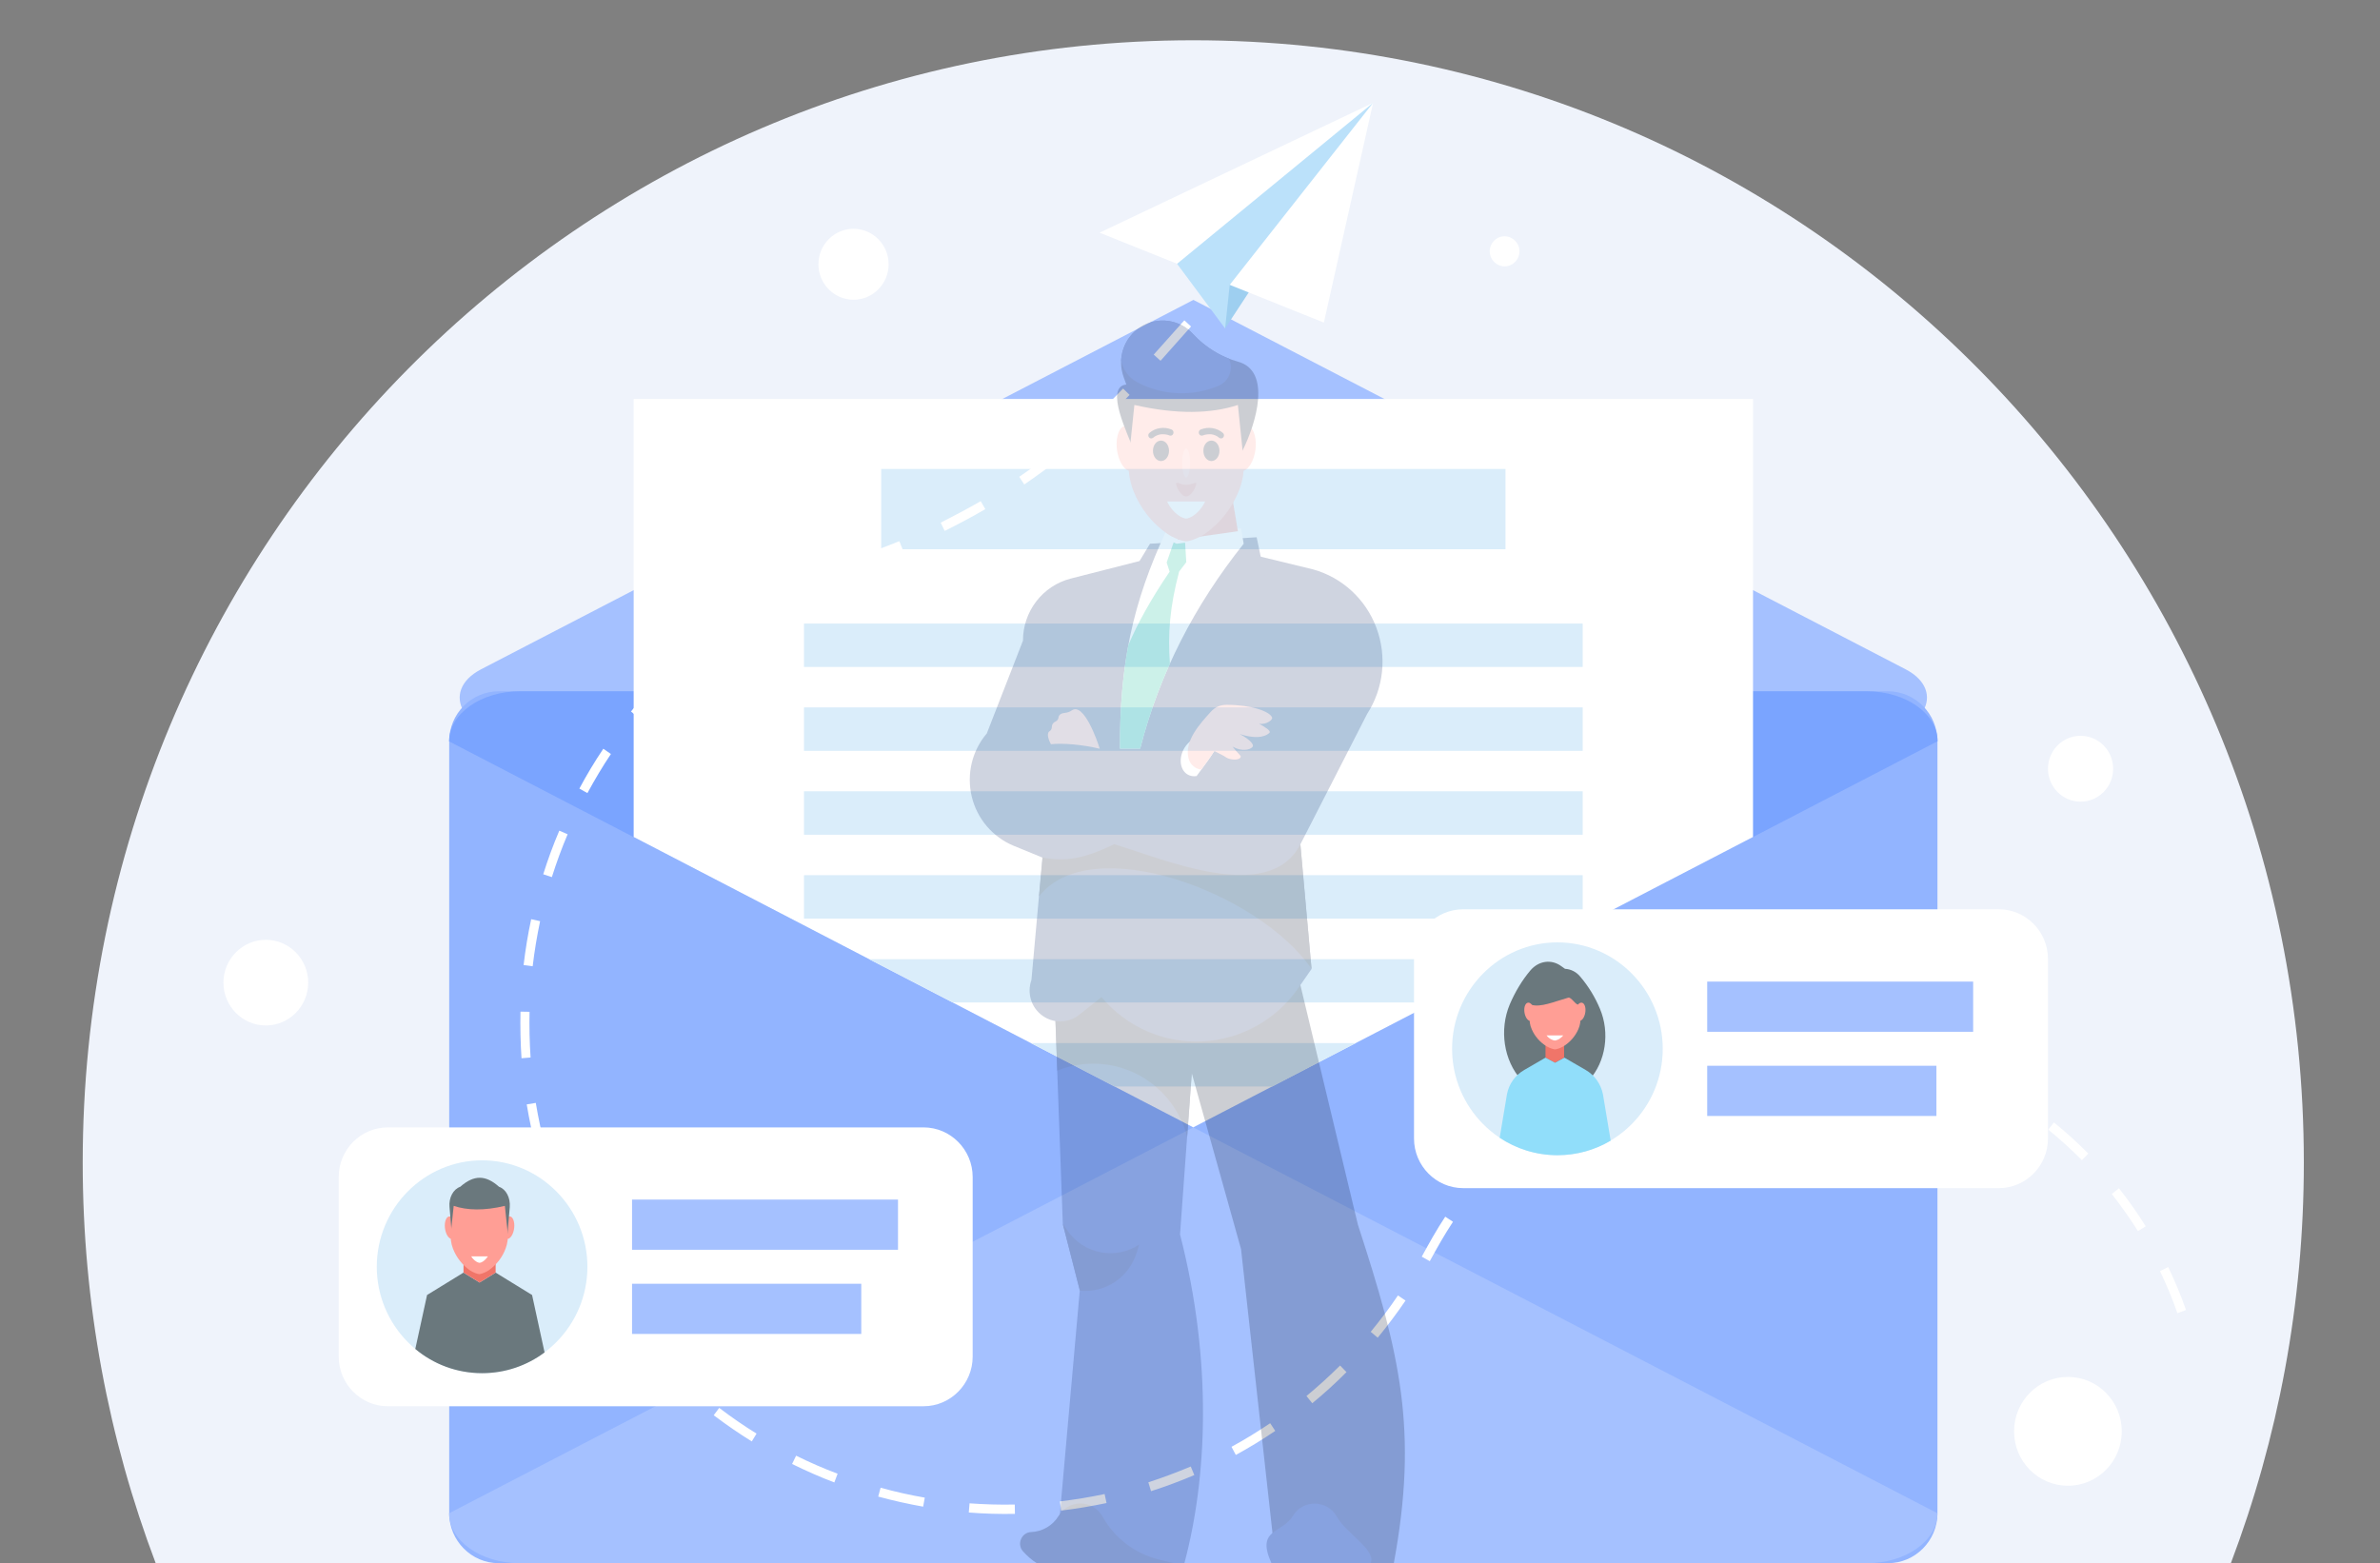 <svg xmlns="http://www.w3.org/2000/svg" width="137" height="90" viewBox="0 0 137 90" fill="none">
  <rect x="0" y="0" width="137" height="90" fill="#808080" stroke="none"/>
  <g clip-path="url(#clip0_3434_5308)">
    <path d="M68.688 2.319C103.991 2.319 132.616 31.249 132.616 66.929C132.616 75.055 131.126 82.835 128.412 90H8.965C6.25 82.835 4.761 75.055 4.761 66.929C4.761 31.241 33.385 2.319 68.688 2.319Z" fill="#EFF3FB"/>
    <path d="M107.476 42.361H29.909C26.698 42.361 25.234 39.808 27.7 38.527L68.697 17.265L109.686 38.527C112.152 39.808 110.679 42.361 107.476 42.361Z" fill="#A5C1FF"/>
    <path d="M28.701 39.799H108.684C110.25 39.799 111.526 41.097 111.526 42.672V87.118C111.526 88.702 110.242 89.991 108.684 89.991H28.701C27.134 89.991 25.858 88.693 25.858 87.118V42.681C25.85 41.097 27.134 39.799 28.701 39.799Z" fill="#92B4FF"/>
    <path d="M29.909 39.799H107.476C109.711 39.799 111.535 41.097 111.535 42.672L68.688 64.904L25.85 42.681C25.85 41.097 27.682 39.799 29.909 39.799Z" fill="#7AA4FF"/>
    <path d="M111.526 87.119C111.526 88.702 109.703 89.992 107.468 89.992H29.909C27.674 89.992 25.85 88.694 25.85 87.119L68.688 64.904L111.526 87.119Z" fill="#A5C1FF"/>
    <path d="M36.476 22.968H100.909V48.185L68.688 64.904L36.476 48.185V22.968Z" fill="white"/>
    <path d="M50.724 27H86.661V31.621H50.724V27ZM46.28 35.896H91.105V38.397H46.28V35.896ZM59.338 60.049H78.047L73.235 62.55H64.159L59.338 60.049ZM46.28 40.725C61.222 40.725 76.163 40.725 91.105 40.725C91.105 41.556 91.105 42.386 91.105 43.226C76.163 43.226 61.222 43.226 46.28 43.226C46.28 42.386 46.28 41.556 46.28 40.725ZM46.28 45.554C61.222 45.554 76.163 45.554 91.105 45.554C91.105 46.385 91.105 47.215 91.105 48.055C76.163 48.055 61.222 48.055 46.28 48.055C46.28 47.224 46.28 46.385 46.28 45.554ZM46.28 50.383C61.222 50.383 76.163 50.383 91.105 50.383C91.105 51.214 91.105 52.044 91.105 52.884C76.163 52.884 61.222 52.884 46.28 52.884C46.28 52.053 46.28 51.222 46.28 50.383ZM50.022 55.22H87.355L82.542 57.712H54.843L50.022 55.22Z" fill="#DAEDFA"/>
    <path d="M70.521 18.908L79.04 5.919L70.127 16.537L70.521 18.908Z" fill="#9ECFF0"/>
    <path d="M63.294 13.396L79.04 5.919L76.206 18.571L63.294 13.396Z" fill="white"/>
    <path d="M79.04 5.919L67.755 15.187L70.521 18.908L70.786 16.399L79.04 5.919Z" fill="#BBE1FA"/>
    <path d="M66.804 20.769L66.411 20.415L68.174 18.441L68.56 18.796L66.804 20.769ZM125.834 75.418C125.543 74.579 125.192 73.748 124.807 72.943L124.336 73.177C124.713 73.965 125.055 74.778 125.338 75.6L125.834 75.418ZM123.514 70.598C123.043 69.845 122.529 69.11 121.973 68.409L121.562 68.738C122.101 69.43 122.598 70.131 123.069 70.875L123.514 70.598ZM120.209 66.41C119.575 65.769 118.924 65.181 118.231 64.618L117.905 65.034C118.582 65.588 119.224 66.167 119.841 66.79L120.209 66.41ZM116.073 63.052C115.328 62.567 114.549 62.135 113.753 61.737L113.521 62.213C114.301 62.593 115.054 63.026 115.79 63.493L116.073 63.052ZM111.312 60.69C110.473 60.387 109.634 60.136 108.769 59.919L108.649 60.438C109.497 60.646 110.319 60.897 111.141 61.191L111.312 60.69ZM106.158 59.443C105.276 59.331 104.394 59.27 103.512 59.262L103.503 59.789C104.377 59.807 105.233 59.859 106.098 59.971L106.158 59.443ZM100.849 59.374C99.967 59.461 99.094 59.599 98.22 59.781L98.332 60.3C99.179 60.118 100.036 59.989 100.9 59.902L100.849 59.374ZM95.66 60.473C94.821 60.75 93.99 61.079 93.186 61.451L93.408 61.936C94.196 61.572 95.009 61.252 95.823 60.975L95.66 60.473ZM90.839 62.706C90.077 63.164 89.35 63.666 88.639 64.212L88.956 64.636C89.649 64.108 90.36 63.614 91.113 63.164L90.839 62.706ZM86.609 65.942C85.967 66.566 85.359 67.206 84.786 67.898L85.188 68.244C85.753 67.569 86.335 66.938 86.969 66.332L86.609 65.942ZM83.193 70.044C82.688 70.806 82.277 71.55 81.84 72.346L82.303 72.606C82.731 71.818 83.142 71.091 83.638 70.338L83.193 70.044ZM80.47 74.579C79.982 75.306 79.451 75.998 78.903 76.673L79.306 77.011C79.871 76.318 80.402 75.617 80.907 74.873L80.47 74.579ZM77.139 78.612C76.523 79.226 75.872 79.814 75.204 80.368L75.538 80.784C76.223 80.221 76.882 79.624 77.508 78.992L77.139 78.612ZM73.115 81.935C72.396 82.419 71.651 82.878 70.889 83.293L71.137 83.761C71.916 83.337 72.678 82.869 73.406 82.376L73.115 81.935ZM68.543 84.427C67.738 84.764 66.933 85.067 66.102 85.336L66.257 85.846C67.104 85.578 67.926 85.266 68.748 84.92L68.543 84.427ZM63.585 86.011C62.729 86.192 61.881 86.331 61.016 86.435L61.076 86.963C61.958 86.859 62.823 86.712 63.696 86.53L63.585 86.011ZM58.413 86.616C57.548 86.634 56.675 86.608 55.81 86.547L55.767 87.075C56.641 87.144 57.54 87.17 58.422 87.153L58.413 86.616ZM53.233 86.218C52.377 86.071 51.529 85.881 50.69 85.647L50.553 86.158C51.409 86.391 52.274 86.582 53.139 86.738L53.233 86.218ZM48.215 84.842C47.41 84.54 46.597 84.185 45.826 83.804L45.595 84.28C46.383 84.669 47.205 85.033 48.027 85.344L48.215 84.842ZM43.549 82.532C42.804 82.073 42.093 81.58 41.4 81.052L41.083 81.476C41.793 82.013 42.521 82.514 43.275 82.982L43.549 82.532ZM39.396 79.373C38.754 78.785 38.146 78.153 37.563 77.513L37.17 77.867C37.761 78.525 38.386 79.165 39.036 79.771L39.396 79.373ZM35.902 75.479C35.38 74.778 34.901 74.051 34.447 73.298L34.002 73.575C34.464 74.337 34.952 75.081 35.483 75.799L35.902 75.479ZM33.205 70.988C32.828 70.2 32.486 69.387 32.186 68.573L31.69 68.755C31.998 69.594 32.349 70.416 32.734 71.221L33.205 70.988ZM31.39 66.064C31.167 65.216 30.988 64.359 30.842 63.493L30.32 63.58C30.465 64.463 30.654 65.337 30.876 66.202L31.39 66.064ZM30.542 60.88C30.482 60.006 30.465 59.123 30.482 58.249L29.96 58.24C29.943 59.132 29.96 60.032 30.02 60.923L30.542 60.88ZM30.662 55.627C30.765 54.753 30.91 53.896 31.09 53.031L30.576 52.918C30.388 53.792 30.243 54.675 30.14 55.558L30.662 55.627ZM31.767 50.495C32.032 49.656 32.332 48.834 32.674 48.029L32.195 47.821C31.844 48.643 31.535 49.483 31.27 50.331L31.767 50.495ZM33.813 45.658C34.233 44.888 34.678 44.135 35.166 43.408L34.729 43.105C34.233 43.84 33.77 44.611 33.351 45.398L33.813 45.658ZM36.724 41.305C37.272 40.63 37.855 39.972 38.471 39.358L38.103 38.977C37.478 39.617 36.887 40.266 36.322 40.959L36.724 41.305ZM40.398 37.584C41.074 37.021 41.759 36.502 42.478 36L42.187 35.559C41.451 36.061 40.749 36.597 40.064 37.168L40.398 37.584ZM44.696 34.633C45.458 34.209 46.237 33.828 47.034 33.482L46.828 32.997C46.015 33.352 45.218 33.741 44.448 34.174L44.696 34.633ZM49.474 32.556C50.313 32.279 51.144 31.976 51.966 31.647L51.769 31.154C50.964 31.483 50.142 31.786 49.311 32.054L49.474 32.556ZM54.38 30.565C55.177 30.167 55.947 29.761 56.718 29.311L56.452 28.852C55.69 29.293 54.928 29.691 54.149 30.09L54.38 30.565ZM58.961 27.891C59.689 27.39 60.408 26.87 61.102 26.316L60.776 25.901C60.092 26.446 59.389 26.957 58.67 27.45L58.961 27.891ZM63.123 24.594C63.773 23.997 64.415 23.374 65.023 22.734L64.647 22.37C64.047 23.002 63.422 23.616 62.772 24.205L63.123 24.594Z" fill="white"/>
    <path d="M15.301 54.104C16.645 54.104 17.741 55.211 17.741 56.57C17.741 57.929 16.645 59.036 15.301 59.036C13.957 59.036 12.861 57.929 12.861 56.57C12.861 55.211 13.957 54.104 15.301 54.104ZM49.132 13.171C50.245 13.171 51.152 14.088 51.152 15.213C51.152 16.338 50.245 17.256 49.132 17.256C48.018 17.256 47.111 16.338 47.111 15.213C47.111 14.088 48.018 13.171 49.132 13.171ZM86.609 13.604C87.081 13.604 87.466 13.993 87.466 14.469C87.466 14.945 87.081 15.334 86.609 15.334C86.139 15.334 85.753 14.945 85.753 14.469C85.753 13.993 86.13 13.604 86.609 13.604ZM119.764 42.36C120.8 42.36 121.639 43.208 121.639 44.255C121.639 45.303 120.8 46.151 119.764 46.151C118.727 46.151 117.888 45.303 117.888 44.255C117.888 43.208 118.727 42.36 119.764 42.36ZM119.036 79.269C120.748 79.269 122.135 80.671 122.135 82.402C122.135 84.132 120.748 85.534 119.036 85.534C117.323 85.534 115.936 84.132 115.936 82.402C115.936 80.671 117.323 79.269 119.036 79.269Z" fill="white"/>
    <path d="M22.322 64.904H53.164C54.723 64.904 55.99 66.194 55.99 67.76V78.101C55.99 79.676 54.714 80.957 53.164 80.957H22.322C20.764 80.957 19.497 79.668 19.497 78.101V67.76C19.497 66.185 20.764 64.904 22.322 64.904Z" fill="white"/>
    <path d="M27.751 79.054C31.09 79.054 33.813 76.302 33.813 72.927C33.813 69.552 31.09 66.8 27.751 66.8C24.412 66.8 21.689 69.552 21.689 72.927C21.689 76.302 24.412 79.054 27.751 79.054Z" fill="#DAEDFA"/>
    <path d="M31.347 77.859C30.337 78.612 29.095 79.053 27.751 79.053C26.287 79.053 24.951 78.534 23.906 77.66L24.583 74.553L26.68 73.264L27.605 73.835L28.53 73.264L30.628 74.553L31.347 77.859Z" fill="#6A787D"/>
    <path d="M36.382 69.059H51.692V71.949H36.382V69.059ZM36.382 73.905H49.577V76.795H36.382V73.905Z" fill="#A5C1FF"/>
    <path d="M26.681 70.823H28.53V73.264L27.605 73.835L26.681 73.264V70.823Z" fill="#F07569"/>
    <path d="M25.876 70.027C25.696 70.027 25.576 70.322 25.61 70.676C25.645 71.031 25.824 71.325 26.004 71.325C26.184 71.325 26.304 71.031 26.27 70.676C26.235 70.313 26.055 70.027 25.876 70.027ZM29.335 70.027C29.515 70.027 29.635 70.322 29.6 70.676C29.566 71.031 29.386 71.325 29.206 71.325C29.027 71.325 28.907 71.031 28.941 70.676C28.975 70.313 29.155 70.027 29.335 70.027Z" fill="#FF9E95"/>
    <path d="M29.215 71.014L29.344 69.491C29.387 68.955 29.13 68.461 28.727 68.323C27.957 67.639 27.289 67.622 26.492 68.323C26.09 68.461 25.825 68.955 25.876 69.491L26.004 71.014H29.215Z" fill="#6A787D"/>
    <path d="M26.116 69.422L25.953 70.962C25.919 71.274 25.962 71.585 26.073 71.88C26.27 72.39 26.612 72.823 27.049 73.134C27.212 73.247 27.486 73.351 27.588 73.351C27.691 73.351 27.965 73.247 28.128 73.134C28.573 72.823 28.916 72.39 29.104 71.88C29.215 71.585 29.258 71.274 29.224 70.962L29.061 69.422C27.871 69.707 26.886 69.681 26.116 69.422Z" fill="#FF9E95"/>
    <path d="M27.126 72.329C27.194 72.442 27.288 72.545 27.408 72.623C27.468 72.667 27.571 72.701 27.605 72.701C27.648 72.701 27.742 72.667 27.802 72.623C27.913 72.545 28.008 72.442 28.085 72.329H27.126Z" fill="white"/>
    <path d="M84.221 52.348H115.063C116.621 52.348 117.888 53.637 117.888 55.203V65.545C117.888 67.12 116.613 68.4 115.063 68.4H84.221C82.662 68.4 81.395 67.111 81.395 65.545V55.212C81.386 53.637 82.662 52.348 84.221 52.348Z" fill="white"/>
    <path d="M89.649 66.506C92.989 66.506 95.712 63.754 95.712 60.379C95.712 57.004 92.989 54.252 89.649 54.252C86.31 54.252 83.587 57.004 83.587 60.379C83.587 63.754 86.31 66.506 89.649 66.506Z" fill="#DAEDFA"/>
    <path d="M98.272 56.51H113.581V59.4H98.272V56.51ZM98.272 61.356H111.466V64.246H98.272V61.356Z" fill="#A5C1FF"/>
    <path d="M90.086 55.774L89.88 55.627C89.307 55.203 88.57 55.307 88.091 55.87C87.611 56.441 87.217 57.099 86.909 57.817C86.293 59.279 86.558 61.053 87.569 62.17H89.315H89.872H91.481C92.432 61.123 92.68 59.452 92.098 58.076C91.815 57.401 91.439 56.787 90.985 56.25C90.745 55.947 90.42 55.792 90.086 55.774Z" fill="#6A787D"/>
    <path d="M88.964 59.651H90.035V60.889L89.504 61.183L88.964 60.889V59.651Z" fill="#F07569"/>
    <path d="M87.98 57.722C87.817 57.722 87.714 57.955 87.748 58.25C87.783 58.544 87.937 58.777 88.1 58.777C88.262 58.777 88.365 58.544 88.331 58.25C88.296 57.955 88.134 57.722 87.98 57.722ZM91.028 57.722C91.191 57.722 91.293 57.955 91.259 58.25C91.225 58.544 91.071 58.777 90.908 58.777C90.745 58.777 90.642 58.544 90.677 58.25C90.711 57.955 90.865 57.722 91.028 57.722Z" fill="#FF9E95"/>
    <path d="M88.134 57.843L88.057 58.518C88.031 58.769 88.065 59.02 88.168 59.245C88.339 59.652 88.639 59.998 89.033 60.24C89.178 60.327 89.418 60.413 89.512 60.413C89.606 60.413 89.846 60.327 89.992 60.24C90.386 59.998 90.685 59.643 90.857 59.245C90.959 59.011 90.994 58.76 90.968 58.518L90.891 57.843C90.702 57.886 90.454 57.385 90.274 57.436C89.418 57.679 88.69 58.008 88.134 57.843Z" fill="#FF9E95"/>
    <path d="M89.024 59.608C89.093 59.704 89.187 59.782 89.307 59.842C89.367 59.877 89.47 59.903 89.504 59.903C89.547 59.903 89.641 59.868 89.701 59.842C89.812 59.782 89.906 59.704 89.983 59.608H89.024Z" fill="white"/>
    <path d="M88.964 60.889L87.74 61.598C87.226 61.892 86.858 62.403 86.746 62.992L86.327 65.501C87.277 66.133 88.425 66.505 89.649 66.505C90.762 66.505 91.816 66.202 92.715 65.666L92.269 62.992C92.149 62.403 91.79 61.893 91.276 61.598L90.052 60.889L89.512 61.183L88.964 60.889Z" fill="#91DEFA"/>
    <g opacity="0.2">
      <path d="M67.926 71.066L68.997 56.302L60.511 52.14L61.179 70.469L62.155 74.293L60.759 90H68.175C69.485 85.111 69.81 78.378 67.926 71.066Z" fill="#102662"/>
      <path d="M73.757 52.139L78.167 70.512C80.608 77.989 81.644 82.359 80.231 90H73.441L71.437 71.905L68.603 61.789L68.338 65.441C67.969 64.013 67.044 62.766 65.743 61.996C64.236 61.114 62.438 61.001 60.862 61.633L60.52 52.131L73.757 52.139ZM61.179 70.468L61.453 70.858C62.386 72.199 64.21 72.545 65.572 71.654L65.426 72.13C64.981 73.54 63.62 74.449 62.164 74.302L61.179 70.468Z" fill="#020B21"/>
      <path d="M69.502 31.302L75.59 32.782C77.268 33.249 78.621 34.504 79.229 36.139C79.845 37.783 79.648 39.627 78.698 41.098L74.853 48.609L75.496 55.783L74.759 56.848C73.492 58.7 71.446 59.842 69.219 59.955C66.993 60.067 64.844 59.124 63.405 57.402L62.121 58.423C61.505 58.916 60.64 58.934 59.998 58.466C59.355 57.999 59.107 57.168 59.373 56.415L60.006 49.371L58.362 48.696C57.155 48.203 56.247 47.147 55.939 45.866C55.631 44.585 55.947 43.227 56.804 42.223L58.885 36.883C58.885 35.196 60.015 33.725 61.633 33.309L69.502 31.302Z" fill="#102662"/>
      <path d="M74.853 48.609C73.055 52.114 67.002 49.457 64.133 48.601C62.344 49.475 61.299 49.604 60.015 49.371L59.809 51.603C62.797 47.787 72.456 51.361 75.496 55.775L74.853 48.609Z" fill="#020B21"/>
      <path d="M72.884 33.543L72.336 30.93L66.197 31.302L63.679 35.482L72.884 33.543Z" fill="#102662"/>
      <path d="M67.601 90L66.71 89.784C65.332 89.446 64.159 88.555 63.465 87.309C63.208 86.85 62.729 86.564 62.215 86.556C61.693 86.547 61.205 86.816 60.939 87.266C60.597 87.828 60.006 88.174 59.355 88.2C59.098 88.209 58.876 88.365 58.773 88.607C58.67 88.841 58.713 89.117 58.884 89.308C59.124 89.576 59.398 89.818 59.706 90.009L67.601 90Z" fill="#020B21"/>
      <path d="M76.951 87.309C76.403 86.332 75.007 86.305 74.425 87.266C73.791 88.305 72.276 87.993 73.192 90.001C74.768 90.001 77.319 90.001 78.895 90.001C79.246 89.231 77.499 88.296 76.951 87.309Z" fill="#102662"/>
      <path d="M60.546 41.851C60.546 41.738 60.597 41.617 60.742 41.548C60.854 41.496 60.922 41.409 60.931 41.297C60.957 41.115 61.136 41.054 61.316 41.037C61.462 41.02 61.582 40.977 61.693 40.899C62.386 40.405 63.183 42.681 63.303 43.105C62.292 42.863 61.154 42.768 60.494 42.846C60.383 42.638 60.22 42.24 60.4 42.11C60.494 42.05 60.546 41.963 60.546 41.851Z" fill="#FF9E95"/>
      <path d="M69.142 42.438C69.579 42.438 69.887 42.785 69.913 43.252L69.896 43.243C69.673 43.607 69.279 44.143 68.877 44.68C68.834 44.688 68.783 44.688 68.74 44.688C68.209 44.688 67.875 44.187 67.986 43.563C68.098 42.949 68.62 42.438 69.142 42.438Z" fill="#FEFFFF"/>
      <path d="M70.615 40.578C70.238 40.578 69.947 40.699 69.69 40.985C69.065 41.677 68.166 42.655 68.414 43.65C68.492 43.953 68.697 44.178 68.997 44.273C69.048 44.291 69.099 44.299 69.151 44.299C69.451 43.893 69.725 43.512 69.896 43.235L70.435 43.512C70.555 43.581 70.624 43.659 70.829 43.702C71.3 43.806 71.505 43.598 71.394 43.495C71.3 43.399 71.017 43.079 70.949 42.984C71.463 43.278 71.959 43.183 72.105 42.992C72.191 42.889 72.011 42.603 71.36 42.257C72.499 42.629 72.961 42.309 73.072 42.188C73.184 42.075 72.824 41.859 72.482 41.669C72.901 41.729 73.278 41.435 73.227 41.305C73.081 40.95 72.036 40.578 70.615 40.578Z" fill="#FF9E95"/>
      <path d="M71.591 31.302L71.437 30.419L67.164 30.488C65.161 34.763 64.459 38.268 64.467 43.097H65.632C66.745 38.753 68.757 34.858 71.591 31.302Z" fill="white"/>
      <path d="M64.947 37.143C64.604 38.986 64.459 40.907 64.467 43.097H65.632C66.069 41.401 66.642 39.774 67.344 38.216C67.216 36.485 67.336 34.945 67.875 32.903L68.286 32.366L68.218 31.241L67.73 31.302L67.558 31.224L67.156 32.383L67.327 32.911C66.248 34.495 65.486 35.888 64.947 37.143Z" fill="#01BA91"/>
      <path d="M71.745 24.517C72.113 24.517 72.344 25.096 72.276 25.815C72.199 26.533 71.848 27.113 71.48 27.113C71.111 27.113 70.88 26.533 70.949 25.815C71.026 25.096 71.377 24.517 71.745 24.517ZM64.818 24.517C64.45 24.517 64.219 25.096 64.287 25.815C64.364 26.533 64.715 27.113 65.084 27.113C65.452 27.113 65.683 26.533 65.614 25.815C65.537 25.096 65.178 24.517 64.818 24.517Z" fill="#FF9E95"/>
      <path d="M66.907 28.03L67.55 30.687L67.824 31.067L71.257 30.583L70.743 27.502L66.907 28.03Z" fill="#F07569"/>
      <path d="M65.246 25.884C64.972 25.088 63.542 22.258 64.835 22.137L64.681 21.713C64.287 20.631 64.698 19.42 65.666 18.814C66.642 18.208 67.892 18.381 68.671 19.229C69.373 19.991 70.272 20.545 71.266 20.822C73.209 21.358 72.31 24.37 71.522 25.945L65.246 25.884Z" fill="#020B21"/>
      <path d="M64.536 20.752C64.579 19.973 64.981 19.247 65.675 18.814C66.651 18.208 67.901 18.381 68.68 19.229C69.254 19.852 69.956 20.337 70.744 20.648C70.838 20.856 70.881 21.09 70.838 21.323C70.778 21.721 70.512 22.05 70.153 22.206C68.646 22.846 66.933 22.777 65.478 22.016C64.981 21.756 64.638 21.289 64.536 20.752Z" fill="#102662"/>
      <path d="M71.257 23.314L71.574 26.386C71.643 27.009 71.557 27.64 71.326 28.22C70.932 29.233 70.247 30.107 69.365 30.73C69.04 30.955 68.5 31.163 68.278 31.163C68.055 31.163 67.516 30.955 67.19 30.73C66.3 30.107 65.623 29.241 65.229 28.22C65.007 27.632 64.921 27.009 64.981 26.386L65.298 23.314C67.738 23.867 69.707 23.824 71.257 23.314Z" fill="#FF9E95"/>
      <path d="M69.373 28.869C69.219 29.198 68.988 29.484 68.688 29.691C68.569 29.778 68.363 29.856 68.277 29.856C68.192 29.856 67.995 29.778 67.866 29.691C67.567 29.484 67.335 29.198 67.181 28.869H69.373Z" fill="white"/>
      <path d="M66.831 25.365C66.574 25.365 66.368 25.625 66.368 25.953C66.368 26.282 66.574 26.542 66.831 26.542C67.087 26.542 67.293 26.282 67.293 25.953C67.293 25.625 67.087 25.365 66.831 25.365ZM69.733 25.365C69.99 25.365 70.196 25.625 70.196 25.953C70.196 26.282 69.99 26.542 69.733 26.542C69.476 26.542 69.271 26.282 69.271 25.953C69.262 25.625 69.476 25.365 69.733 25.365ZM69.228 25.071C69.142 25.105 69.04 25.053 69.014 24.958C68.98 24.863 69.031 24.759 69.117 24.725C69.339 24.638 69.571 24.612 69.785 24.647C70.016 24.681 70.221 24.776 70.392 24.924C70.47 24.984 70.478 25.097 70.418 25.175C70.358 25.253 70.255 25.261 70.178 25.201C70.059 25.097 69.904 25.027 69.733 25.002C69.579 24.993 69.399 25.002 69.228 25.071ZM67.327 25.071C67.413 25.105 67.516 25.053 67.541 24.958C67.576 24.863 67.524 24.759 67.439 24.725C67.216 24.638 66.985 24.612 66.771 24.647C66.539 24.681 66.334 24.776 66.163 24.924C66.086 24.984 66.077 25.097 66.137 25.175C66.197 25.253 66.3 25.261 66.377 25.201C66.497 25.097 66.651 25.027 66.822 25.002C66.985 24.993 67.165 25.002 67.327 25.071Z" fill="#020B21"/>
      <path d="M68.277 27.909C68.603 27.909 68.86 27.71 68.86 27.849C68.86 27.996 68.603 28.576 68.277 28.576C67.952 28.576 67.695 27.987 67.695 27.849C67.695 27.701 67.961 27.909 68.277 27.909Z" fill="#F07569"/>
      <path d="M68.278 25.814C68.405 25.814 68.509 26.19 68.509 26.654C68.509 27.117 68.405 27.493 68.278 27.493C68.15 27.493 68.046 27.117 68.046 26.654C68.046 26.19 68.15 25.814 68.278 25.814Z" fill="#FFB4AD"/>
    </g>
  </g>
  <defs>
    <clipPath id="clip0_3434_5308">
      <rect width="137" height="90" fill="white"/>
    </clipPath>
  </defs>
</svg>